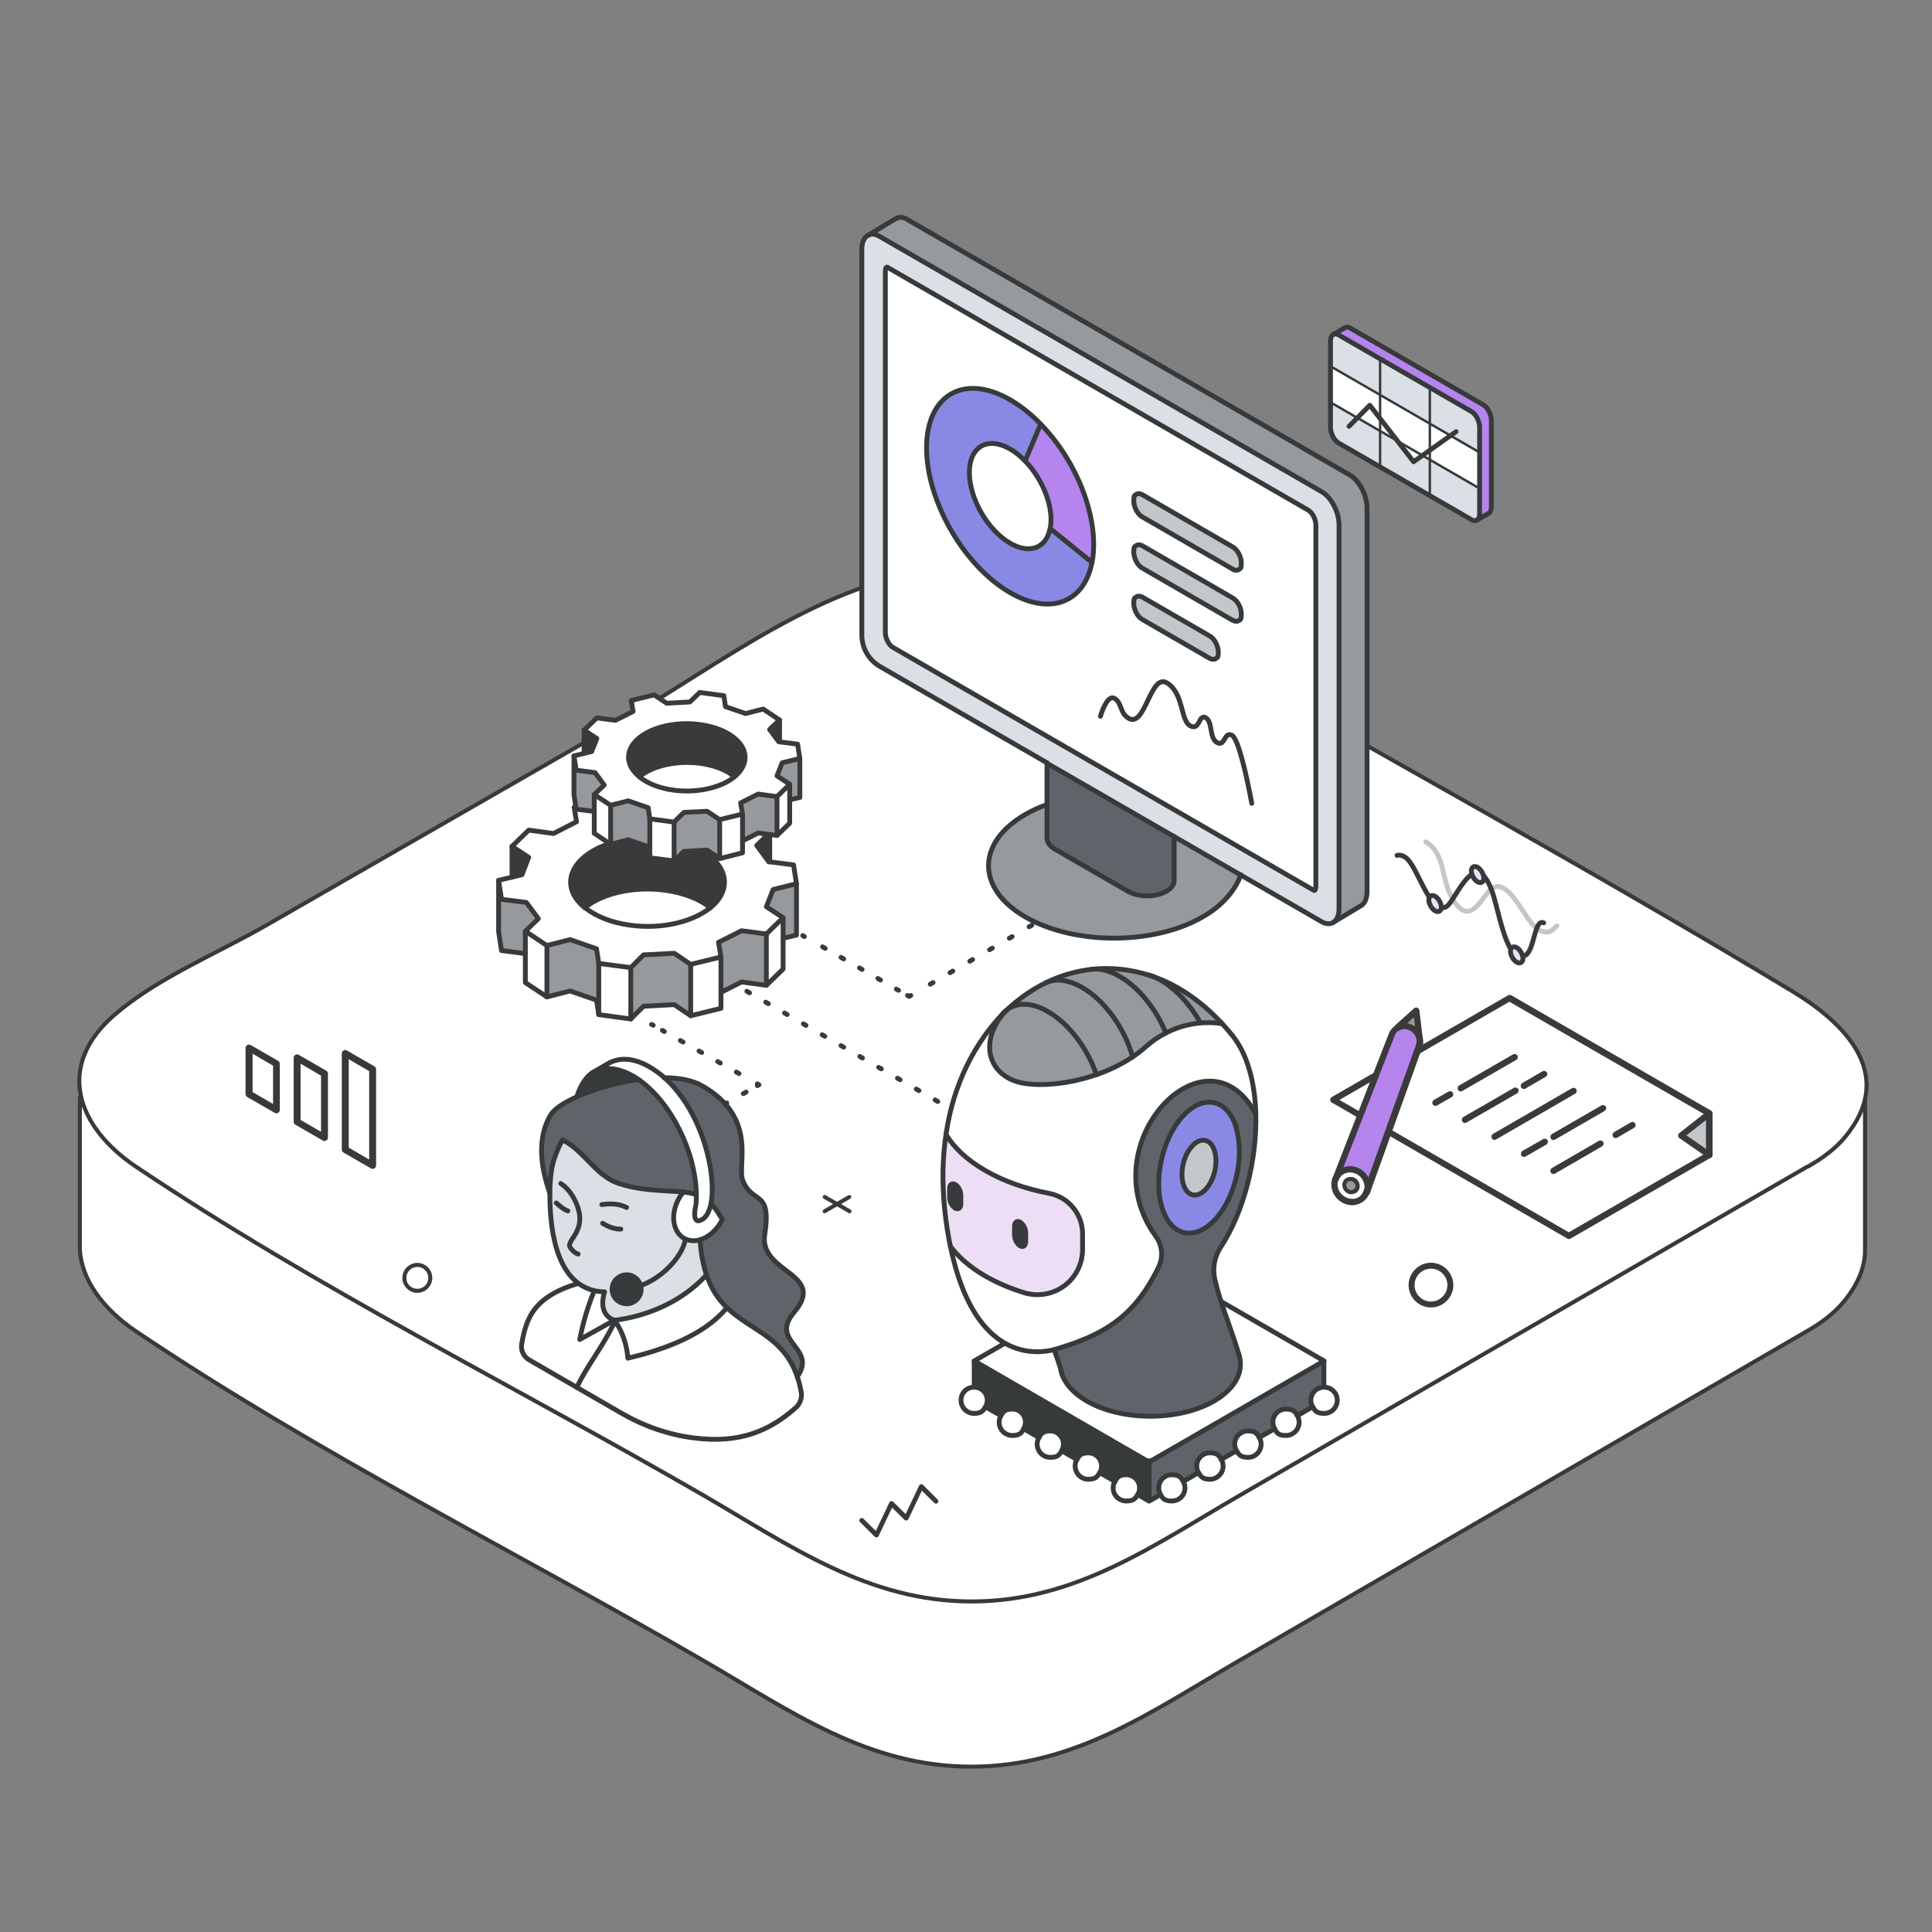 <?xml version="1.0" encoding="UTF-8"?>
<svg id="Layer_1" xmlns="http://www.w3.org/2000/svg" version="1.1" viewBox="0 0 1200 1200">
  <rect x="0" y="0" width="1200" height="1200" fill="#808080" stroke="none"/>
  <!-- Generator: Adobe Illustrator 29.3.1, SVG Export Plug-In . SVG Version: 2.1.0 Build 151)  -->
  <defs>
    <style>
      .st0 {
        fill: #8989e5;
      }

      .st1 {
        stroke-width: 1.5px;
      }

      .st1, .st2, .st3, .st4, .st5, .st6, .st7, .st8, .st9, .st10, .st11, .st12, .st13 {
        stroke-linecap: round;
        stroke-linejoin: round;
      }

      .st1, .st2, .st3, .st4, .st6, .st7, .st8, .st9, .st10, .st11, .st12 {
        fill: none;
      }

      .st1, .st6, .st13 {
        stroke: #373a3a;
      }

      .st2 {
        stroke-dasharray: 2 11.8;
      }

      .st2, .st3, .st4, .st6, .st7, .st8, .st9, .st10, .st11, .st12, .st13 {
        stroke-width: 3px;
      }

      .st2, .st3, .st4, .st7, .st9, .st10, .st11, .st12 {
        stroke: #3a3a3a;
      }

      .st3 {
        stroke-dasharray: 2 12.2;
      }

      .st14 {
        fill: #c2c7cc;
      }

      .st4 {
        stroke-dasharray: 1.9 11.4;
      }

      .st5 {
        stroke: #373a3a;
        stroke-width: 2.5px;
      }

      .st5, .st15 {
        fill: #fff;
      }

      .st16 {
        fill: #969a9e;
      }

      .st17 {
        fill: #eedef5;
      }

      .st18 {
        fill: #3a3a3a;
      }

      .st19 {
        fill: #f6d84c;
      }

      .st7 {
        stroke-dasharray: 1.9 11.6;
      }

      .st8 {
        stroke: #c2c7cc;
      }

      .st20 {
        fill: #5f646b;
      }

      .st21 {
        fill: #dae0e5;
      }

      .st22 {
        fill: #b584ed;
      }

      .st9 {
        stroke-dasharray: 1.9 11.3;
      }

      .st23 {
        fill: #373a3a;
      }

      .st10 {
        stroke-dasharray: 2.2 13;
      }

      .st12 {
        stroke-dasharray: 1.9 11.6;
      }

      .st13 {
        fill: #eedef8;
      }
    </style>
  </defs>
  <g>
    <path class="st5" d="M49.6,681.6v94.6h0c1.1,18.8,14.4,36.9,35,50.8,111.9,75.3,235.9,136.9,352.6,204.6,53.9,31.2,101.6,65.7,166.1,65.7s112.2-34.5,166.1-65.7c117.5-68.2,235.1-136.4,352.6-204.6,8.5-4.8,17-11,23.3-18.6,9.3-11.4,13.2-22.1,13.1-32.2h0v-94.6H49.6Z"/>
    <path class="st5" d="M1122.6,724.6c-117.6,68.1-235.3,136.3-352.9,204.4-53.9,31.2-101.8,65.7-166.2,65.7s-112.3-34.4-166.2-65.7c-116.8-67.6-240.9-129.1-352.9-204.4-36.6-24.6-50.4-62.5-13-94.5,26.6-22.8,63.3-37.8,93.3-55,73.7-42.4,147.4-84.7,221.2-127.1,61-35,126.6-88,199.6-94.2,55.9-4.7,98,14.9,145,42,127.4,73.2,256.8,143.8,382.6,219.8,33.4,20.2,64.8,51.9,33.1,90.4-6.2,7.6-14.8,13.8-23.3,18.6h0Z"/>
  </g>
  <g>
    <line class="st11" x1="344.1" y1="832.1" x2="345.1" y2="831.6"/>
    <line class="st7" x1="356.6" y1="824.9" x2="458" y2="766.1"/>
    <polyline class="st11" points="463.7 762.8 464.7 762.2 463.7 761.7"/>
    <line class="st10" x1="450.7" y1="754.5" x2="396.3" y2="724.6"/>
    <polyline class="st11" points="389.8 721 388.8 720.5 389.8 719.9"/>
    <line class="st2" x1="401.6" y1="713.2" x2="464.5" y2="677.7"/>
    <polyline class="st11" points="470.4 674.3 471.4 673.8 470.4 673.2"/>
    <line class="st4" x1="459" y1="666.8" x2="411.4" y2="640"/>
    <line class="st11" x1="405.7" y1="636.8" x2="404.7" y2="636.3"/>
  </g>
  <g>
    <line class="st11" x1="451.3" y1="608.4" x2="452.3" y2="609"/>
    <line class="st12" x1="463.9" y1="615.7" x2="606.8" y2="698.2"/>
    <polyline class="st11" points="612.6 701.5 613.6 702.1 612.6 702.6"/>
  </g>
  <g>
    <line class="st11" x1="498.6" y1="581.1" x2="499.6" y2="581.7"/>
    <line class="st9" x1="510.9" y1="588.1" x2="558.1" y2="615.1"/>
    <polyline class="st11" points="563.7 618.3 564.7 618.9 565.7 618.3"/>
    <line class="st3" x1="577.8" y1="611.3" x2="698.8" y2="541"/>
    <line class="st11" x1="704.8" y1="537.4" x2="705.8" y2="536.9"/>
  </g>
  <g>
    <g>
      <polygon class="st16" points="494.7 548.9 494.7 580.8 486.4 582.8 486.4 570 476 563.2 480.2 552.5 494.7 548.9"/>
      <path class="st15" d="M441.2,563.8c2.3-1.8,4.2-3.9,5.6-6,.8-1.2,1.5-2.5,2-3.8,5.9-14.8-10.3-29.6-36-33-25.7-3.4-51.3,5.9-57.2,20.8-2.2,5.5-1.3,11.1,2,16,1.4,2.2,3.3,4.2,5.6,6,6.6,5.4,16.4,9.4,28.4,11,19.4,2.5,38.7-2.1,49.5-10.9ZM492.9,537.2l1.8,11.7-14.5,3.5-4.2,10.8,10.4,6.8-10.4,10.1-15.3-2.1-14.4,7.3,1.5,9-18.7,4.6-10.3-6.9-19,1-8,7.8-19.9-2.6-1.3-9.1-16.4-5.7-14.4,3.6-13.4-8.9,8.2-7.8-7.5-10.1-15.4-2-1.8-11.7,14.5-3.5,4.2-10.7-10.4-6.8,10.4-10.1,15.3,2.1,14.4-7.3-1.5-9,18.8-4.6,10.3,6.9,19-1,8-7.8,19.9,2.6,1.3,9.1,16.4,5.7,14.4-3.6,13.4,8.9-8.2,7.8,7.5,10.1h.6c0,0,0,0,0,0l14.8,1.9Z"/>
      <polygon class="st15" points="486.4 582.8 486.4 601.9 476 612 476 580.1 486.4 570 486.4 582.8"/>
      <polygon class="st18" points="478.1 517.3 478.1 535.3 478.1 535.3 477.5 535.3 470 525.1 478.1 517.3"/>
      <polygon class="st16" points="476 595.1 476 612 460.6 609.9 447.8 616.4 447.8 594.4 446.3 585.3 460.6 578.1 476 580.1 476 595.1"/>
      <path class="st18" d="M412.8,521c25.7,3.4,41.8,18.1,36,33-.5,1.3-1.2,2.6-2,3.8-1.4,2.2-3.3,4.2-5.6,6-6.6-5.3-16.4-9.4-28.4-10.9-19.4-2.5-38.7,2.1-49.6,10.9-2.3-1.9-4.2-3.9-5.6-6-3.3-4.9-4.2-10.5-2-16,5.9-14.8,31.4-24.2,57.2-20.8Z"/>
      <polygon class="st15" points="447.8 616.4 447.8 626.3 429 630.9 429 599 447.8 594.4 447.8 616.4"/>
      <polygon class="st16" points="429 599 429 630.9 418.8 624 399.7 625 391.8 632.9 391.8 601 399.7 593.1 418.8 592.1 429 599"/>
      <polygon class="st15" points="391.8 601 391.8 632.9 371.9 630.2 371.9 598.4 391.8 601"/>
      <polygon class="st16" points="371.9 598.4 371.9 630.2 370.5 621.2 354.1 615.5 339.7 619.2 339.7 587.3 354.1 583.6 370.5 589.3 371.9 598.4"/>
      <polygon class="st15" points="339.7 587.3 339.7 619.2 326.3 610.3 326.3 578.4 339.7 587.3"/>
      <polygon class="st16" points="326.9 560.5 334.4 570.6 326.3 578.4 326.3 592.3 311.5 590.4 309.7 578.7 309.7 546.8 311.5 558.6 326.9 560.5"/>
      <polygon class="st18" points="328.4 532.5 324.2 543.3 318 544.8 318 544.8 318 525.7 328.4 532.5"/>
    </g>
    <g>
      <polygon class="st11" points="486.4 570 476 563.2 480.2 552.5 494.7 548.9 492.9 537.2 478.1 535.3 478.1 535.3 477.5 535.3 470 525.1 478.1 517.3 464.7 508.5 450.3 512.1 433.9 506.5 432.5 497.4 412.6 494.8 404.7 502.6 385.6 503.6 375.3 496.8 356.6 501.4 358.1 510.4 343.8 517.7 328.4 515.6 318 525.7 328.4 532.5 324.2 543.3 309.7 546.8 311.5 558.6 326.9 560.5 334.4 570.6 326.3 578.4 339.7 587.3 354.1 583.6 370.5 589.3 371.9 598.4 391.8 601 399.7 593.1 418.8 592.1 429 599 447.8 594.4 446.3 585.3 460.6 578.1 476 580.1 486.4 570"/>
      <path class="st11" d="M363.2,563.8c-2.3-1.9-4.2-3.9-5.6-6-3.3-4.9-4.2-10.5-2-16,5.9-14.8,31.4-24.2,57.2-20.8,25.7,3.4,41.8,18.1,36,33-.5,1.3-1.2,2.6-2,3.8-1.4,2.2-3.3,4.2-5.6,6-10.9,8.8-30.2,13.5-49.5,10.9-12-1.6-21.8-5.6-28.4-11Z"/>
      <path class="st11" d="M363.2,563.8c10.8-8.8,30.2-13.5,49.6-10.9,11.9,1.6,21.8,5.6,28.4,10.9"/>
      <polyline class="st11" points="309.7 546.8 309.7 578.7 311.5 590.4 326.3 592.3"/>
      <line class="st11" x1="318" y1="525.7" x2="318" y2="544.8"/>
      <line class="st11" x1="339.7" y1="587.3" x2="339.7" y2="619.2"/>
      <line class="st11" x1="371.9" y1="598.4" x2="371.9" y2="630.2"/>
      <line class="st11" x1="391.8" y1="601" x2="391.8" y2="632.9"/>
      <line class="st11" x1="429" y1="599" x2="429" y2="630.9"/>
      <polyline class="st11" points="447.8 594.4 447.8 626.3 429 630.9 418.8 624 399.7 625 391.8 632.9 371.9 630.2 370.5 621.2 354.1 615.5 339.7 619.2 326.3 610.3 326.3 578.4"/>
      <polyline class="st11" points="494.7 548.9 494.7 580.8 486.4 582.8"/>
      <line class="st11" x1="476" y1="580.1" x2="476" y2="612"/>
      <polyline class="st11" points="486.4 570 486.4 601.9 476 612 460.6 609.9 447.8 616.4"/>
      <line class="st11" x1="478.1" y1="517.3" x2="478.1" y2="535.3"/>
    </g>
  </g>
  <g>
    <g>
      <polygon class="st16" points="496.8 471.1 496.8 495.3 490.5 496.8 490.5 487.1 482.6 481.9 485.8 473.8 496.8 471.1"/>
      <path class="st15" d="M456.2,482.4c1.7-1.4,3.2-2.9,4.2-4.6.6-.9,1.1-1.9,1.5-2.9,4.4-11.3-7.8-22.5-27.3-25-19.5-2.6-38.9,4.5-43.3,15.7-1.6,4.2-1,8.4,1.5,12.1,1.1,1.6,2.5,3.2,4.3,4.6,5,4.1,12.5,7.1,21.5,8.3,14.7,1.9,29.3-1.6,37.6-8.3ZM495.4,462.2l1.4,8.9-11,2.7-3.2,8.2,7.9,5.2-7.9,7.7-11.6-1.6-10.9,5.5,1.2,6.9-14.2,3.5-7.8-5.2-14.4.8-6,5.9-15.1-2-1-6.9-12.4-4.3-10.9,2.8-10.2-6.7,6.2-5.9-5.7-7.7-11.7-1.5-1.4-8.9,11-2.7,3.2-8.1-7.9-5.2,7.9-7.7,11.6,1.6,10.9-5.5-1.2-6.9,14.2-3.5,7.8,5.2,14.4-.8,6-5.9,15.1,2,1,6.9,12.4,4.3,10.9-2.8,10.2,6.7-6.2,5.9,5.7,7.7h.5c0,0,0,0,0,0l11.2,1.4Z"/>
      <polygon class="st15" points="490.5 496.8 490.5 511.3 482.6 518.9 482.6 494.8 490.5 487.1 490.5 496.8"/>
      <polygon class="st18" points="484.2 447.2 484.2 460.8 484.2 460.8 483.7 460.7 478 453.1 484.2 447.2"/>
      <polygon class="st16" points="482.6 506.1 482.6 518.9 470.9 517.4 461.2 522.3 461.2 505.6 460 498.7 470.9 493.2 482.6 494.8 482.6 506.1"/>
      <path class="st18" d="M434.7,449.9c19.5,2.6,31.7,13.8,27.3,25-.4,1-.9,2-1.5,2.9-1.1,1.7-2.5,3.2-4.2,4.6-5-4.1-12.5-7.1-21.5-8.3-14.7-1.9-29.4,1.6-37.6,8.3-1.7-1.4-3.2-2.9-4.3-4.6-2.5-3.7-3.2-7.9-1.5-12.1,4.4-11.3,23.8-18.3,43.3-15.7Z"/>
      <polygon class="st15" points="461.2 522.3 461.2 529.7 447 533.3 447 509.1 461.2 505.6 461.2 522.3"/>
      <polygon class="st16" points="447 509.1 447 533.3 439.2 528 424.8 528.8 418.7 534.7 418.7 510.6 424.8 504.6 439.2 503.9 447 509.1"/>
      <polygon class="st15" points="418.7 510.6 418.7 534.7 403.6 532.8 403.6 508.6 418.7 510.6"/>
      <polygon class="st16" points="403.6 508.6 403.6 532.8 402.6 525.9 390.2 521.6 379.3 524.4 379.3 500.2 390.2 497.4 402.6 501.7 403.6 508.6"/>
      <polygon class="st15" points="379.3 500.2 379.3 524.4 369.1 517.6 369.1 493.5 379.3 500.2"/>
      <polygon class="st16" points="369.6 479.9 375.3 487.6 369.1 493.5 369.1 504 357.9 502.6 356.5 493.7 356.5 469.5 357.9 478.4 369.6 479.9"/>
      <polygon class="st18" points="370.7 458.7 367.5 466.8 362.8 468 362.8 468 362.8 453.5 370.7 458.7"/>
    </g>
    <g>
      <polygon class="st11" points="490.5 487.1 482.6 481.9 485.8 473.8 496.8 471.1 495.4 462.2 484.2 460.8 484.2 460.8 483.7 460.7 478 453.1 484.2 447.2 474 440.4 463.1 443.2 450.6 438.9 449.6 432.1 434.6 430.1 428.5 436 414.1 436.8 406.3 431.6 392.1 435.1 393.2 441.9 382.3 447.4 370.7 445.9 362.8 453.5 370.7 458.7 367.5 466.8 356.5 469.5 357.9 478.4 369.6 479.9 375.3 487.6 369.1 493.5 379.3 500.2 390.2 497.4 402.6 501.7 403.6 508.6 418.7 510.6 424.8 504.6 439.2 503.9 447 509.1 461.2 505.6 460 498.7 470.9 493.2 482.6 494.8 490.5 487.1"/>
      <path class="st11" d="M397.1,482.4c-1.7-1.4-3.2-2.9-4.3-4.6-2.5-3.7-3.2-7.9-1.5-12.1,4.4-11.3,23.8-18.3,43.3-15.7,19.5,2.6,31.7,13.8,27.3,25-.4,1-.9,2-1.5,2.9-1.1,1.7-2.5,3.2-4.2,4.6-8.2,6.7-22.9,10.2-37.6,8.3-9.1-1.2-16.5-4.2-21.5-8.3Z"/>
      <path class="st11" d="M397.1,482.4c8.2-6.7,22.9-10.2,37.6-8.3,9.1,1.2,16.5,4.2,21.5,8.3"/>
      <polyline class="st11" points="356.5 469.5 356.5 493.7 357.9 502.6 369.1 504"/>
      <line class="st11" x1="362.8" y1="453.5" x2="362.8" y2="468"/>
      <line class="st11" x1="379.3" y1="500.2" x2="379.3" y2="524.4"/>
      <line class="st11" x1="403.6" y1="508.6" x2="403.6" y2="532.8"/>
      <line class="st11" x1="418.7" y1="510.6" x2="418.7" y2="534.7"/>
      <line class="st11" x1="447" y1="509.1" x2="447" y2="533.3"/>
      <polyline class="st11" points="461.2 505.6 461.2 529.7 447 533.3 439.2 528 424.8 528.8 418.7 534.7 403.6 532.8 402.6 525.9 390.2 521.6 379.3 524.4 369.1 517.6 369.1 493.5"/>
      <polyline class="st11" points="496.8 471.1 496.8 495.3 490.5 496.8"/>
      <line class="st11" x1="482.6" y1="494.8" x2="482.6" y2="518.9"/>
      <polyline class="st11" points="490.5 487.1 490.5 511.3 482.6 518.9 470.9 517.4 461.2 522.3"/>
      <line class="st11" x1="484.2" y1="447.2" x2="484.2" y2="460.8"/>
    </g>
  </g>
  <g>
    <g>
      <path class="st15" d="M822.3,861.5c4.5,0,8.2,3.6,8.2,8.1s-3.6,8.2-8.2,8.2-5.7-1.6-7.1-4.1c-.7-1.2-1.1-2.6-1.1-4.1,0-4.5,3.7-8.1,8.2-8.1Z"/>
      <path class="st15" d="M822.3,845.4l-108.6,62.7-108.6-62.7,108.6-62.7,108.6,62.7h0ZM761.6,839.4c1-2.6.8-4.4-3.1-7.7-1-1.7-3.4-3-6.3-3.6-1.7-3.7-8.1-6.1-14.7-5.3-1.8-2.4-6.4-3.6-10.7-2.8-1.5-2-5-3-8.5-2.8-2.6-2.4-8.1-2.8-11.6-.9-3.6-2.7-10.8-2.3-13.6.7-3.1-.2-6,.4-8.1,1.5-2.5,1.3-2.6,3.5-.2,4.8l62.9,36.3c9.4,5.4,14.2-2.1,13.3-3.7,10.9-9.3.8-16.6.8-16.6ZM733.5,871.7c2.7.6,15.7-2.2,6.3-7.7l-62.9-36.3c-2.3-1.3-6.2-1.3-8.4.1-1.9,1.2-2.9,2.9-2.6,4.7-5.1,1.6-5.8,5.8-1.2,7.9-3.2,2-2.5,5.3,1.6,6.7-.4,2,1.4,4,4.8,4.9-1.4,2.5.8,5.1,4.8,6.2-1.3,3.8,2.8,7.5,9.2,8.5,1,1.7,3.4,3,6.3,3.6,5.8,2.3,8.9,2.4,13.3,1.8,0,0,12.6,5.8,28.7-.5Z"/>
      <path class="st20" d="M822.3,845.4v16.2c-4.5,0-8.2,3.6-8.2,8.1s.4,2.9,1.1,4.1l-9.5,5.5c-1.4-2.4-4-4.1-7.1-4.1-4.5,0-8.1,3.6-8.1,8.1s.4,2.9,1.1,4.1l-9.5,5.5c-1.4-2.4-4-4.1-7.1-4.1-4.5,0-8.2,3.7-8.2,8.2s.4,2.9,1.1,4.1l-9.5,5.5c-1.4-2.4-4-4.1-7.1-4.1-4.5,0-8.2,3.6-8.2,8.2s.4,2.9,1.1,4.1l-9.5,5.5c-1.4-2.4-4-4.1-7.1-4.1-4.5,0-8.1,3.6-8.1,8.2s.4,2.9,1.1,4.1l-6.7,3.9-.4-.6v-23.5l108.6-62.7Z"/>
      <path class="st15" d="M805.8,879.3c.7,1.2,1.1,2.6,1.1,4.1,0,4.5-3.6,8.2-8.2,8.2s-5.6-1.6-7.1-4.1c-.7-1.2-1.1-2.6-1.1-4.1,0-4.5,3.6-8.1,8.1-8.1s5.7,1.6,7.1,4.1Z"/>
      <path class="st15" d="M782.1,892.9c.7,1.2,1.1,2.6,1.1,4.1,0,4.5-3.6,8.2-8.1,8.2s-5.7-1.6-7.1-4.1c-.7-1.2-1.1-2.6-1.1-4.1,0-4.5,3.6-8.2,8.2-8.2s5.7,1.6,7.1,4.1Z"/>
      <path class="st19" d="M758.5,831.7c3.9,3.3,4.1,5.1,3.1,7.7,0,0,10,7.3-.8,16.6,1,1.6-3.9,9.1-13.3,3.7l-62.9-36.3c-2.3-1.3-2.3-3.6.2-4.8,2.2-1.1,5.1-1.7,8.1-1.5,2.8-3,10-3.4,13.6-.7,3.5-1.8,9.1-1.5,11.6.9,3.5-.2,7,.8,8.5,2.8,4.3-.8,8.9.4,10.7,2.8,6.6-.7,13,1.6,14.7,5.3,2.9.6,5.3,1.9,6.3,3.6Z"/>
      <path class="st15" d="M758.5,906.5c.7,1.2,1.1,2.6,1.1,4.1,0,4.5-3.7,8.2-8.2,8.2s-5.7-1.6-7.1-4.1c-.7-1.2-1.1-2.6-1.1-4.1,0-4.5,3.6-8.2,8.2-8.2s5.7,1.6,7.1,4.1Z"/>
      <path class="st19" d="M739.8,864c9.4,5.4-3.6,8.2-6.3,7.7-16.1,6.3-28.7.5-28.7.5-4.4.6-7.5.5-13.3-1.8-2.9-.6-5.3-1.9-6.3-3.6-6.4-1-10.5-4.7-9.2-8.5-4.1-1-6.2-3.7-4.8-6.2-3.4-.9-5.2-2.9-4.8-4.9-4.1-1.5-4.8-4.7-1.6-6.7-4.6-2.1-4-6.2,1.2-7.9-.3-1.8.7-3.4,2.6-4.7,2.2-1.4,6.1-1.5,8.4-.1l62.9,36.3Z"/>
      <path class="st15" d="M734.9,920.2c.7,1.2,1.1,2.6,1.1,4.1,0,4.5-3.6,8.1-8.2,8.1s-5.6-1.6-7.1-4.1c-.7-1.2-1.1-2.6-1.1-4.1,0-4.5,3.6-8.2,8.1-8.2s5.7,1.6,7.1,4.1Z"/>
      <path class="st23" d="M713.7,931.6l.4.6-.4.2-7-4.1c.7-1.2,1.1-2.6,1.1-4.1,0-4.5-3.6-8.2-8.2-8.2s-5.7,1.6-7.1,4.1l-9.5-5.5c.7-1.2,1.1-2.6,1.1-4.1,0-4.5-3.6-8.2-8.2-8.2s-5.7,1.6-7.1,4.1l-9.5-5.5c.7-1.2,1.1-2.6,1.1-4.1,0-4.5-3.6-8.2-8.1-8.2s-5.7,1.6-7.1,4.1l-9.5-5.5c.7-1.2,1.1-2.6,1.1-4.1,0-4.5-3.6-8.1-8.1-8.1s-5.7,1.6-7.1,4.1l-9.5-5.5c.7-1.2,1.1-2.6,1.1-4.1,0-4.5-3.6-8.1-8.2-8.1v-16.2l108.6,62.7v23.5Z"/>
      <path class="st15" d="M707.8,924.3c0,1.5-.4,2.9-1.1,4.1-1.4,2.4-4,4.1-7.1,4.1-4.5,0-8.2-3.6-8.2-8.1s.4-2.9,1.1-4.1c1.4-2.4,4-4.1,7.1-4.1,4.5,0,8.2,3.6,8.2,8.2Z"/>
      <path class="st15" d="M684.1,910.6c0,1.5-.4,2.9-1.1,4.1-1.4,2.4-4,4.1-7.1,4.1-4.5,0-8.1-3.7-8.1-8.2s.4-2.9,1.1-4.1c1.4-2.4,4-4.1,7.1-4.1,4.5,0,8.2,3.6,8.2,8.2Z"/>
      <path class="st15" d="M660.5,897c0,1.5-.4,2.9-1.1,4.1-1.4,2.4-4,4.1-7.1,4.1-4.5,0-8.2-3.6-8.2-8.2s.4-2.9,1.1-4.1c1.4-2.4,4-4.1,7.1-4.1,4.5,0,8.1,3.7,8.1,8.2Z"/>
      <path class="st15" d="M636.9,883.3c0,1.5-.4,2.9-1.1,4.1-1.4,2.4-4,4.1-7.1,4.1-4.5,0-8.2-3.6-8.2-8.2s.4-2.9,1.1-4.1c1.4-2.4,4-4.1,7.1-4.1,4.5,0,8.1,3.6,8.1,8.1Z"/>
      <path class="st15" d="M613.2,869.7c0,1.5-.4,2.9-1.1,4.1-1.4,2.4-4,4.1-7.1,4.1-4.5,0-8.1-3.6-8.1-8.2s3.6-8.1,8.1-8.1,8.2,3.6,8.2,8.1Z"/>
    </g>
    <g>
      <path class="st6" d="M668.5,827.9c-1.9,1.2-2.9,2.9-2.6,4.7-5.1,1.6-5.8,5.8-1.2,7.9-3.2,2-2.5,5.3,1.6,6.7-.4,2,1.4,4,4.8,4.9-1.4,2.5.8,5.1,4.8,6.2-1.3,3.8,2.8,7.5,9.2,8.5,1,1.7,3.4,3,6.3,3.6,5.8,2.3,8.9,2.4,13.3,1.8,0,0,12.6,5.8,28.7-.5,2.7.6,15.7-2.2,6.3-7.7l-62.9-36.3c-2.3-1.3-6.2-1.3-8.4.1Z"/>
      <path class="st6" d="M684.9,818.4c2.2-1.1,5.1-1.7,8.1-1.5,2.8-3,10-3.4,13.6-.7,3.5-1.8,9.1-1.5,11.6.9,3.5-.2,7,.8,8.5,2.8,4.3-.8,8.9.4,10.7,2.8,6.6-.7,13,1.6,14.7,5.3,2.9.6,5.3,1.9,6.3,3.6,3.9,3.3,4.1,5.1,3.1,7.7,0,0,10,7.3-.8,16.6,1,1.6-3.9,9.1-13.3,3.7l-62.9-36.3c-2.3-1.3-2.3-3.6.2-4.8Z"/>
      <polygon class="st6" points="605.1 845.3 713.7 782.6 822.4 845.3 713.7 908.1 605.1 845.3"/>
      <line class="st6" x1="713.7" y1="907.3" x2="713.7" y2="931.6"/>
      <line class="st6" x1="605.1" y1="845.3" x2="605.1" y2="861.5"/>
      <line class="st6" x1="822.3" y1="845.3" x2="822.3" y2="861.5"/>
      <line class="st6" x1="612.1" y1="873.8" x2="621.7" y2="879.3"/>
      <line class="st6" x1="815.3" y1="873.8" x2="805.8" y2="879.3"/>
      <line class="st6" x1="635.8" y1="887.4" x2="645.3" y2="892.9"/>
      <line class="st6" x1="791.7" y1="887.4" x2="782.1" y2="892.9"/>
      <line class="st6" x1="659.4" y1="901.1" x2="668.9" y2="906.5"/>
      <line class="st6" x1="768" y1="901.1" x2="758.5" y2="906.5"/>
      <line class="st6" x1="683.1" y1="914.7" x2="692.6" y2="920.2"/>
      <line class="st6" x1="744.4" y1="914.7" x2="734.9" y2="920.2"/>
      <polyline class="st6" points="706.7 928.3 713.7 932.4 720.8 928.3"/>
      <path class="st6" d="M612.1,873.8c.7-1.2,1.1-2.6,1.1-4.1,0-4.5-3.6-8.1-8.2-8.1s-8.1,3.6-8.1,8.1,3.6,8.2,8.1,8.2,5.6-1.6,7.1-4.1Z"/>
      <path class="st6" d="M635.8,887.4c.7-1.2,1.1-2.6,1.1-4.1,0-4.5-3.6-8.1-8.1-8.1s-5.7,1.6-7.1,4.1c-.7,1.2-1.1,2.6-1.1,4.1,0,4.5,3.6,8.2,8.2,8.2s5.6-1.6,7.1-4.1Z"/>
      <path class="st6" d="M659.4,901.1c.7-1.2,1.1-2.6,1.1-4.1,0-4.5-3.6-8.2-8.1-8.2s-5.7,1.6-7.1,4.1c-.7,1.2-1.1,2.6-1.1,4.1,0,4.5,3.6,8.2,8.2,8.2s5.6-1.6,7.1-4.1Z"/>
      <path class="st6" d="M683.1,914.7c.7-1.2,1.1-2.6,1.1-4.1,0-4.5-3.6-8.2-8.2-8.2s-5.6,1.6-7.1,4.1c-.7,1.2-1.1,2.6-1.1,4.1,0,4.5,3.6,8.2,8.1,8.2s5.7-1.6,7.1-4.1Z"/>
      <path class="st6" d="M706.7,928.3c.7-1.2,1.1-2.6,1.1-4.1,0-4.5-3.6-8.2-8.2-8.2s-5.6,1.6-7.1,4.1c-.7,1.2-1.1,2.6-1.1,4.1,0,4.5,3.6,8.1,8.2,8.1s5.6-1.6,7.1-4.1Z"/>
      <path class="st6" d="M815.3,873.8c-.7-1.2-1.1-2.6-1.1-4.1,0-4.5,3.7-8.1,8.2-8.1s8.2,3.6,8.2,8.1-3.6,8.2-8.2,8.2-5.6-1.6-7.1-4.1Z"/>
      <path class="st6" d="M791.7,887.4c-.7-1.2-1.1-2.6-1.1-4.1,0-4.5,3.6-8.1,8.1-8.1s5.7,1.6,7.1,4.1c.7,1.2,1.1,2.6,1.1,4.1,0,4.5-3.6,8.2-8.2,8.2s-5.6-1.6-7.1-4.1Z"/>
      <path class="st6" d="M768,901.1c-.7-1.2-1.1-2.6-1.1-4.1,0-4.5,3.6-8.2,8.2-8.2s5.7,1.6,7.1,4.1c.7,1.2,1.1,2.6,1.1,4.1,0,4.5-3.6,8.2-8.1,8.2s-5.7-1.6-7.1-4.1Z"/>
      <path class="st6" d="M744.4,914.7c-.7-1.2-1.1-2.6-1.1-4.1,0-4.5,3.6-8.2,8.2-8.2s5.6,1.6,7.1,4.1c.7,1.2,1.1,2.6,1.1,4.1,0,4.5-3.7,8.2-8.2,8.2s-5.6-1.6-7.1-4.1Z"/>
      <path class="st6" d="M720.8,928.3c-.7-1.2-1.1-2.6-1.1-4.1,0-4.5,3.6-8.2,8.1-8.2s5.7,1.6,7.1,4.1c.7,1.2,1.1,2.6,1.1,4.1,0,4.5-3.6,8.1-8.2,8.1s-5.6-1.6-7.1-4.1Z"/>
    </g>
  </g>
  <g>
    <g>
      <path class="st20" d="M769.3,840.8c3.7,10.3-1.4,21.4-15.2,29.4-21.8,12.6-57.3,12.6-79.1,0-7.8-4.5-12.8-10-15.1-15.8-.3-1.1-.6-2.1-.9-3.2h0c-1.3-4.4-2.8-8.7-4.4-12.9,29.3-8.7,49.4-19,65-51.5,3-6.2,2.2-13.4-1.8-18.9-41.5-56.9,31.3-133.6,62.1-75.9.8,28.7-7.5,61-21.9,83-3.9,5.9-5.1,13.2-3.5,20.1,3.8,16.2,9.7,28.5,14.7,45.8ZM754.5,757.6c12.7-13.6,18.7-39.2,13.2-57-5.4-17.9-20.2-21.3-32.9-7.6-12.8,13.6-18.7,39.2-13.3,57,5.4,17.9,20.2,21.3,32.9,7.7Z"/>
      <path class="st0" d="M767.8,700.6c5.4,17.9-.5,43.4-13.2,57-12.8,13.6-27.5,10.2-32.9-7.7-5.4-17.9.5-43.4,13.3-57,12.8-13.6,27.5-10.2,32.9,7.6ZM748.8,738.9c5.3-5.7,7.8-16.4,5.6-23.9-2.3-7.5-8.5-8.9-13.8-3.2-5.4,5.7-7.8,16.4-5.6,23.9,2.3,7.5,8.5,8.9,13.8,3.2Z"/>
      <path class="st15" d="M703.4,656.6c2.9-1.9,5.6-4,8.2-6.3,3.9-3.5,8.1-6.4,12.5-8.6,6.9-3.5,14.2-5.6,21.3-6.3,4.7-.4,9.2-.3,13.5.4,2.2,2.4,4.4,4.9,6.5,7.5,9.5,11.8,14,29.4,14.5,48.6-30.8-57.7-103.6,19-62.1,75.9,4,5.5,4.7,12.8,1.8,18.9-15.7,32.6-35.8,42.8-65,51.5-9.6,2.4-49.3,8.9-64.4-64.2,5,6.7,12.2,13,21.7,18.5,7.3,4.2,15.4,7.6,24,10.3,8.5,2.6,17.8,1.1,25-4.2,7.2-5.3,11.4-13.7,11.4-22.7v-9.6c0-12.3-8.7-22.9-20.9-25.2-14.5-2.8-28.1-7.5-39.6-14.2-11.4-6.6-19.5-14.3-24.4-22.5,4.7-31.9,17.9-57.6,35.8-75.3,0,0,0,0-.1.1-.6.7-1.2,1.5-1.8,2.4-12.5,17.5-6.7,34,8.5,39.7,10.3,3.9,31,3.1,51-3.8,7.8-2.7,15.4-6.3,22.3-10.9Z"/>
      <path class="st14" d="M754.4,714.9c2.3,7.5-.2,18.2-5.6,23.9-5.4,5.7-11.5,4.3-13.8-3.2-2.3-7.5.2-18.2,5.6-23.9,5.3-5.7,11.5-4.3,13.8,3.2Z"/>
      <path class="st16" d="M759,635.7c-4.3-.7-8.9-.8-13.5-.4-6.1-11-14.8-20.7-24.4-26.3-2.4-1.4-4.7-2.4-7-3.2,15.7,5.1,31,14.9,44.9,29.9Z"/>
      <path class="st16" d="M713.9,605.8s.1,0,.2,0c2.2.7,4.6,1.8,7,3.2,9.6,5.6,18.3,15.3,24.4,26.3-7.1.7-14.4,2.7-21.3,6.3-5.9-14.5-16.5-28.1-28.6-35.1-6.2-3.6-12-5-17-4.5,11.6-1.2,23.6,0,35.4,3.8Z"/>
      <path class="st16" d="M695.5,606.5c12.1,7,22.8,20.6,28.6,35.1-4.4,2.3-8.6,5.1-12.5,8.6-2.6,2.3-5.3,4.4-8.2,6.3-4.7-17.4-17-34.9-31.4-43.2-8.8-5.1-16.7-5.8-22.7-2.8,9.3-4.5,19.1-7.4,29.1-8.5,0,0,0,0,0,0,5-.5,10.8.9,17,4.5Z"/>
      <path class="st16" d="M672.1,613.4c14.4,8.3,26.6,25.8,31.4,43.2-6.9,4.6-14.5,8.3-22.3,10.9-5.4-16-16.9-31.5-30.1-39.2-10.8-6.2-20.4-5.9-26.5-.2,7.6-7.3,16-13.3,24.9-17.6,6-2.9,13.9-2.2,22.7,2.8Z"/>
      <path class="st17" d="M672.5,766.4v9.6c0,8.9-4.2,17.4-11.4,22.7-7.2,5.3-16.5,6.9-25,4.2-8.6-2.7-16.7-6.1-24-10.3-9.5-5.5-16.8-11.8-21.7-18.5-.5-2.3-.9-4.8-1.4-7.3-3.9-22.7-4-43.6-1.3-62.4,4.9,8.2,13,16,24.4,22.5,11.5,6.7,25.1,11.4,39.6,14.2,12.1,2.3,20.9,12.9,20.9,25.2ZM637,771.2v-5.4c0-1.3-.4-2.7-1-3.9-.6-1.2-1.5-2.2-2.5-2.8-1.9-1.1-3.5,0-3.5,2.6v5.4c0,2.6,1.6,5.6,3.5,6.7,1.9,1.1,3.5,0,3.5-2.6ZM596.8,747.8v-5.4c0-1.3-.4-2.7-1-3.9-.6-1.2-1.5-2.2-2.5-2.8-1.9-1.1-3.5,0-3.5,2.6v5.4c0,2.6,1.6,5.6,3.5,6.7,1.9,1.1,3.5,0,3.5-2.6Z"/>
      <path class="st16" d="M651,628.4c13.2,7.6,24.7,23.1,30.1,39.2-20,6.9-40.7,7.7-51,3.8-15.2-5.7-21.1-22.2-8.5-39.7.6-.8,1.2-1.6,1.8-2.4.1-.1.3-.3.4-.4.1-.1.3-.3.4-.4.1-.1.2-.2.3-.3,6.1-5.6,15.7-6,26.5.2Z"/>
      <path class="st15" d="M659,851.1c.3,1.1.6,2.1.9,3.2-.4-1.1-.7-2.1-.9-3.2Z"/>
      <path class="st23" d="M637,765.8v5.4c0,2.6-1.6,3.7-3.5,2.6-1.9-1.1-3.5-4.1-3.5-6.7v-5.4c0-2.6,1.6-3.7,3.5-2.6,1,.6,1.8,1.6,2.5,2.8.6,1.2,1,2.6,1,3.9Z"/>
      <path class="st15" d="M624.1,628.4c-.1.1-.3.3-.4.4.1-.1.3-.3.4-.4Z"/>
      <path class="st15" d="M623.4,629.1c0-.1.2-.2.3-.3-.1.1-.3.3-.4.4,0,0,0,0,.1-.1Z"/>
      <path class="st15" d="M621.5,631.6c.5-.9,1.2-1.6,1.8-2.4-.6.8-1.2,1.6-1.8,2.4Z"/>
      <path class="st23" d="M596.8,742.3v5.4c0,2.6-1.6,3.7-3.5,2.6-1.9-1.1-3.5-4.1-3.5-6.7v-5.4c0-2.6,1.6-3.7,3.5-2.6,1,.5,1.8,1.6,2.5,2.8.6,1.2,1,2.6,1,3.9Z"/>
    </g>
    <g>
      <path class="st6" d="M659,851.1c.3,1.1.6,2.1.9,3.2"/>
      <path class="st6" d="M624.1,628.4c-.1.1-.3.3-.4.4,0,0-.2.2-.3.3-17.5,18.1-31.1,43.4-35.8,75.3-2.8,18.7-2.6,39.6,1.3,62.4.4,2.5.9,4.9,1.4,7.3,15.1,73.1,54.8,66.6,64.4,64.2,1.6,4.2,3,8.5,4.4,12.9"/>
      <path class="st6" d="M678.5,602c-10,1.1-19.9,3.9-29.1,8.5-8.9,4.4-17.3,10.3-24.9,17.6"/>
      <path class="st6" d="M713.9,605.8c-11.8-3.8-23.8-5-35.4-3.8"/>
      <path class="st6" d="M759,635.7c-13.9-15-29.2-24.8-44.9-29.9"/>
      <path class="st6" d="M770,843.2c-.2-.8-.5-1.7-.7-2.5-5.1-17.2-10.9-29.6-14.7-45.8-1.6-6.9-.4-14.2,3.5-20.1,14.5-22,22.7-54.4,21.9-83-.5-19.2-5.1-36.8-14.5-48.6-2.1-2.6-4.3-5.1-6.5-7.5"/>
      <path class="st6" d="M769.3,840.8c3.7,10.3-1.4,21.4-15.2,29.4-21.8,12.6-57.3,12.6-79.1,0-7.8-4.5-12.8-10-15.1-15.8-.4-1.1-.7-2.1-.9-3.2h0"/>
      <path class="st6" d="M654.7,838.3c29.3-8.7,49.4-19,65-51.5,3-6.2,2.2-13.4-1.8-18.9-41.5-56.9,31.3-133.6,62.1-75.9"/>
      <path class="st6" d="M590.3,774.1c5,6.7,12.2,13,21.7,18.5,7.3,4.2,15.4,7.6,24,10.3,8.5,2.6,17.8,1.1,25-4.2,7.2-5.3,11.4-13.7,11.4-22.7v-9.6c0-12.3-8.7-22.9-20.9-25.2-14.5-2.8-28.1-7.5-39.6-14.2-11.4-6.6-19.5-14.3-24.4-22.5"/>
      <path class="st6" d="M623.4,629.1s0,0-.1.1c-.6.8-1.2,1.6-1.8,2.4-12.5,17.5-6.7,34,8.5,39.7,10.3,3.9,31,3.1,51-3.8,7.8-2.7,15.4-6.3,22.3-10.9,2.9-1.9,5.6-4,8.2-6.3,3.9-3.5,8.1-6.4,12.5-8.6,6.9-3.6,14.2-5.6,21.3-6.3,4.7-.4,9.2-.3,13.5.4"/>
      <path class="st6" d="M621.5,631.6c.5-.9,1.1-1.7,1.8-2.4.1-.1.3-.3.4-.4.1-.1.3-.3.4-.4.1-.1.2-.2.3-.3,6.1-5.6,15.7-6,26.5.2,13.2,7.6,24.7,23.1,30.1,39.2"/>
      <path class="st6" d="M649.4,610.5c6-2.9,13.9-2.2,22.7,2.8,14.4,8.3,26.6,25.8,31.4,43.2h0"/>
      <path class="st6" d="M678.5,602s0,0,0,0c5-.5,10.8.9,17,4.5,12.1,7,22.8,20.6,28.6,35.1"/>
      <path class="st6" d="M713,605.5c.3,0,.7.2,1,.3,0,0,.1,0,.2,0,2.2.7,4.6,1.8,7,3.2,9.6,5.6,18.3,15.3,24.4,26.3"/>
      <path class="st6" d="M593.3,750.4c-1.9-1.1-3.5-4.1-3.5-6.7v-5.4c0-2.6,1.6-3.7,3.5-2.6,1,.5,1.8,1.6,2.5,2.8.6,1.2,1,2.6,1,3.9v5.4c0,2.6-1.6,3.7-3.5,2.6Z"/>
      <path class="st6" d="M633.6,773.8c-1.9-1.1-3.5-4.1-3.5-6.7v-5.4c0-2.6,1.6-3.7,3.5-2.6,1,.6,1.8,1.6,2.5,2.8.6,1.2,1,2.6,1,3.9v5.4c0,2.6-1.6,3.7-3.5,2.6Z"/>
      <path class="st6" d="M767.8,700.6c5.4,17.9-.5,43.4-13.2,57-12.8,13.6-27.5,10.2-32.9-7.7-5.4-17.9.5-43.4,13.3-57,12.8-13.6,27.5-10.2,32.9,7.6Z"/>
      <path class="st6" d="M754.4,714.9c2.3,7.5-.2,18.2-5.6,23.9-5.4,5.7-11.5,4.3-13.8-3.2-2.3-7.5.2-18.2,5.6-23.9,5.3-5.7,11.5-4.3,13.8,3.2Z"/>
    </g>
  </g>
  <g>
    <g>
      <path class="st22" d="M926.2,261.2v53.7c0,2-.7,3.5-1.8,4.1l-7.2,4.2c1.1-.6,1.7-2.1,1.7-4.1v-53.7c0-3.7-2.3-8.1-5.1-9.7l-82.5-47.6c-1.2-.7-2.4-.8-3.2-.3l7.2-4.1c.9-.5,2.1-.5,3.3.3l82.5,47.6c2.8,1.6,5.1,5.9,5.1,9.7Z"/>
      <path class="st21" d="M919,303.4v15.6c0,2-.7,3.5-1.7,4.1-.9.5-2.1.5-3.3-.3l-25.8-14.9v-22.4l30.9,17.8Z"/>
      <polygon class="st15" points="919 281 919 303.4 888.1 285.6 888.1 279.6 900.9 270.5 919 281"/>
      <path class="st21" d="M900.9,270.5l-12.8-7.4v-22.4l25.8,14.9c2.8,1.6,5.1,5.9,5.1,9.7v15.6l-18.1-10.5Z"/>
      <polygon class="st15" points="900.9 270.5 888.1 279.6 888.1 263.2 900.9 270.5"/>
      <polygon class="st21" points="888.1 285.6 888.1 307.9 857.2 290.1 857.2 267.7 868 273.9 878 286.8 883.5 282.9 888.1 285.6"/>
      <polygon class="st15" points="888.1 279.6 888.1 285.6 883.5 282.9 888.1 279.6"/>
      <polygon class="st15" points="888.1 274.3 888.1 279.6 883.5 282.9 868 273.9 857.2 260 857.2 245.3 888.1 263.2 888.1 274.3"/>
      <polygon class="st21" points="888.1 240.8 888.1 263.2 857.2 245.3 857.2 222.9 888.1 240.8"/>
      <polygon class="st15" points="872.4 276.5 883.5 282.9 878 286.8 868 273.9 872.4 276.5"/>
      <polygon class="st15" points="868 273.9 857.2 267.7 857.2 260 868 273.9"/>
      <path class="st21" d="M843.1,259.6l14.1,8.2v22.4l-25.8-14.9c-2.8-1.6-5.1-5.9-5.1-9.7v-15.6l16.8,9.7Z"/>
      <polygon class="st15" points="857.2 261.5 857.2 267.7 843.1 259.6 850.8 251.7 857.2 260 857.2 261.5"/>
      <polygon class="st15" points="857.2 245.3 857.2 260 850.8 251.7 843.1 259.6 826.4 249.9 826.4 227.5 857.2 245.3"/>
      <path class="st21" d="M857.2,222.9v22.4l-30.9-17.8v-15.6c0-2,.7-3.5,1.7-4.1h0c.9-.5,2-.4,3.2.3l25.8,14.9Z"/>
    </g>
    <g>
      <path class="st6" d="M828.1,207.8c-1.1.6-1.7,2.1-1.7,4.1v53.6c0,3.7,2.3,8.1,5.1,9.7l82.5,47.6c1.3.7,2.4.8,3.3.3,1.1-.6,1.7-2.1,1.7-4.1v-53.7c0-3.7-2.3-8.1-5.1-9.7l-82.5-47.6c-1.2-.7-2.4-.8-3.2-.3"/>
      <line class="st1" x1="888.1" y1="240.8" x2="888.1" y2="307.9"/>
      <line class="st1" x1="857.2" y1="222.9" x2="857.2" y2="290.1"/>
      <line class="st1" x1="919" y1="281" x2="826.4" y2="227.5"/>
      <line class="st1" x1="919" y1="303.4" x2="826.4" y2="249.9"/>
      <polyline class="st6" points="837.9 264.8 850.8 251.7 878 286.8 904.4 268.1"/>
      <path class="st6" d="M917.3,323.1l7.2-4.2c1.1-.6,1.8-2.1,1.8-4.1v-53.7c0-3.7-2.3-8.1-5.1-9.7l-82.5-47.6c-1.3-.7-2.4-.8-3.3-.3l-7.2,4.2"/>
    </g>
  </g>
  <g id="monitor_screen_computer">
    <g>
      <path class="st16" d="M849.2,315.6v238.2c0,4.3-1.4,7.4-3.7,8.7l-17.3,10.4h0c2.3-1.3,3.7-4.4,3.7-8.7v-238.2c0-8-4.8-17.2-10.8-20.7l-274.8-158.7c-2.6-1.5-5-1.7-6.9-.6l17.1-10.3c1.9-1.1,4.4-1,7.1.5l274.8,158.7c6,3.4,10.8,12.7,10.8,20.6Z"/>
      <path class="st21" d="M831.8,535.4v28.8c0,4.3-1.4,7.4-3.7,8.7-1.9,1.1-4.4,1-7.1-.5l-274.3-158.4c-7-4-11.3-11.5-11.3-19.6v-239.5c0-4.5,1.5-7.5,3.9-8.8,1.9-1,4.3-.9,6.9.6l274.8,158.7c6,3.4,10.8,12.7,10.8,20.7v209.4ZM817.3,550.6v-224.5c0-3.5-2.2-7.8-4.7-9.2l-260.9-150.6c-.5-.3-.9-.4-1-.4-.3,0-.8.9-.8,2.5v224.5c0,3.5,2.2,7.8,4.7,9.2l260.9,150.6c.5.3.9.4,1,.4.3,0,.8-.9.8-2.5Z"/>
      <path class="st15" d="M817.3,326.1v224.5c0,1.6-.5,2.5-.8,2.5s-.4,0-1-.4l-260.9-150.6c-2.5-1.4-4.7-5.7-4.7-9.2v-224.5c0-1.6.5-2.5.8-2.5s.4,0,1,.4l260.9,150.6c2.5,1.4,4.7,5.7,4.7,9.2Z"/>
      <path class="st16" d="M759.4,536.8l11.3,6.5c-2.8,8.2-10.1,18.5-23.7,26.2-15.2,8.8-35.2,13.2-55.1,13.2s-39.9-4.4-55.1-13.2c-30.4-17.6-30.4-46,0-63.6,4.2-2.4,8.7-4.5,13.5-6.2v20.8c0,2.5,1.6,5,4.9,6.9l45.4,26.2c6.6,3.8,17.2,3.8,23.8,0,3.3-1.9,5-4.4,4.9-6.9v-27.2l29.9,17.3Z"/>
      <path class="st20" d="M729.5,546.7c0,2.5-1.6,5-4.9,6.9-6.6,3.8-17.2,3.8-23.8,0l-45.4-26.2c-3.3-1.9-4.9-4.4-4.9-6.9v-46.7l79.1,45.7v27.2Z"/>
    </g>
    <g>
      <path class="st6" d="M650.3,473.8l-103.7-59.8c-7-4-11.3-11.5-11.3-19.6v-239.5c0-4.5,1.5-7.5,3.9-8.8,1.9-1,4.3-.9,6.9.6l274.8,158.7c6,3.4,10.8,12.7,10.8,20.7v238.2c0,4.3-1.4,7.4-3.7,8.7-1.9,1.1-4.4,1-7.1-.5l-170.7-98.5Z"/>
      <path class="st6" d="M828.1,572.9l17.3-10.4c2.3-1.3,3.7-4.4,3.7-8.7v-238.2c0-8-4.8-17.2-10.8-20.6l-274.8-158.7c-2.7-1.6-5.2-1.7-7.1-.5l-17.3,10.4"/>
      <path class="st6" d="M770.7,543.3c-2.8,8.2-10.1,18.5-23.7,26.2-15.2,8.8-35.2,13.2-55.1,13.2s-39.9-4.4-55.1-13.2c-30.4-17.6-30.4-46,0-63.6,4.2-2.4,8.7-4.5,13.5-6.2"/>
      <path class="st6" d="M816.5,553.1c-.1,0-.4,0-1-.4l-260.9-150.6c-2.5-1.4-4.7-5.7-4.7-9.2v-224.5c0-1.6.5-2.5.8-2.5s.4,0,1,.4l260.9,150.6c2.5,1.4,4.7,5.7,4.7,9.2v224.5c0,1.6-.5,2.5-.8,2.5Z"/>
      <path class="st6" d="M650.3,473.8v46.7c0,2.5,1.6,5,4.9,6.9l45.4,26.2c6.6,3.8,17.2,3.8,23.8,0,3.3-1.9,5-4.4,4.9-6.9v-27.2"/>
    </g>
  </g>
  <g>
    <g>
      <path class="st14" d="M751.5,395.1c2.9,1.7,5.2,6.1,5.2,9.9s-.6,3.3-1.5,4c-.9.7-2.2.7-3.7,0l-42.1-24.3c-2.9-1.7-5.2-6.1-5.2-9.9s.6-3.3,1.5-4c.9-.7,2.2-.7,3.7,0l42.1,24.3Z"/>
      <path class="st14" d="M765.8,371.5c2.9,1.7,5.2,6.1,5.2,9.9s-.6,3.3-1.5,4c-.9.7-2.2.7-3.7-.1l-56.4-32.6c-2.9-1.7-5.2-6.1-5.2-9.9s.6-3.3,1.5-4c.9-.7,2.2-.7,3.7,0l56.4,32.6Z"/>
      <path class="st14" d="M765.8,339.7c2.9,1.7,5.2,6.1,5.2,9.9s-.6,3.3-1.5,4c-.9.7-2.2.7-3.7,0l-56.4-32.6c-2.9-1.7-5.2-6.1-5.2-9.9s.6-3.3,1.5-4c.9-.7,2.2-.7,3.7.1l56.4,32.6Z"/>
      <path class="st22" d="M679.3,338.1c0,4.1-.3,7.9-1,11.3l-26-21.1c.3-1.7.5-3.5.5-5.5,0-12.4-6.7-26.8-16.1-36.5h0s9.7-22.9,9.7-22.9c19.3,19.9,32.9,49.4,32.9,74.7Z"/>
      <path class="st0" d="M652.3,328.3l26,21.1c-4.8,24.6-25.7,33.1-50.8,18.6-28.6-16.5-51.9-56.8-51.9-89.9s23.2-46.5,51.9-29.9c6.7,3.9,13.1,9,19,15.1l-9.7,22.9h0c-2.9-2.9-6-5.5-9.3-7.4-14-8.1-25.3-1.5-25.3,14.6s11.3,35.8,25.3,43.9c12.3,7.1,22.5,2.9,24.8-9.1Z"/>
    </g>
    <g>
      <path class="st6" d="M678.3,349.4c.7-3.5,1-7.2,1-11.3,0-25.4-13.6-54.9-32.9-74.7-5.9-6.1-12.3-11.2-19-15.1-28.6-16.5-51.9-3.1-51.9,29.9s23.2,73.3,51.9,89.9c25.1,14.5,46,6,50.8-18.6Z"/>
      <path class="st6" d="M652.3,328.3c.3-1.7.5-3.5.5-5.5,0-12.4-6.7-26.8-16.1-36.5-2.9-3-6-5.5-9.3-7.4-14-8.1-25.3-1.5-25.3,14.6s11.3,35.8,25.3,43.9c12.3,7.1,22.5,2.9,24.8-9.1Z"/>
      <line class="st6" x1="636.7" y1="286.3" x2="646.4" y2="263.4"/>
      <line class="st6" x1="652.3" y1="328.3" x2="678.3" y2="349.4"/>
      <path class="st6" d="M765.8,353.6l-56.4-32.6c-2.9-1.7-5.2-6.1-5.2-9.9s.6-3.3,1.5-4c.9-.7,2.2-.7,3.7.1l56.4,32.6c2.9,1.7,5.2,6.1,5.2,9.9s-.6,3.3-1.5,4c-.9.7-2.2.7-3.7,0Z"/>
      <path class="st6" d="M765.8,385.4l-56.4-32.6c-2.9-1.7-5.2-6.1-5.2-9.9s.6-3.3,1.5-4c.9-.7,2.2-.7,3.7,0l56.4,32.6c2.9,1.7,5.2,6.1,5.2,9.9s-.6,3.3-1.5,4c-.9.7-2.2.7-3.7-.1Z"/>
      <path class="st6" d="M751.5,409l-42.1-24.3c-2.9-1.7-5.2-6.1-5.2-9.9s.6-3.3,1.5-4c.9-.7,2.2-.7,3.7,0l42.1,24.3c2.9,1.7,5.2,6.1,5.2,9.9s-.6,3.3-1.5,4c-.9.7-2.2.7-3.7,0Z"/>
      <path class="st6" d="M683.5,444.9c2-6.6,5.3-13.1,8.8-11.1,4.6,2.7,3.1,9.1,8.8,12.4,10.2,5.9,13.4-28,23.6-22.1,10.5,6.1,8.5,23.3,14.4,26.6,6.3,3.6,5.3-7.5,9.8-4.9,4.5,2.6,2,12.4,7,15.4,5,2.9,4.5-7.2,9.3-4.5,4.2,2.4,9.5,27.2,12.3,42.3"/>
    </g>
  </g>
  <g>
    <path class="st8" d="M967,575c-2.7,2.8-5.3,6-11.6,2.3-8.2-4.7-17.4-32.1-28.6-25.7-5.4,3.1-13.3,26.3-24.8,6.4-7.2-12.5-4-27.8-16.5-35.1"/>
    <path class="st6" d="M867.7,531.3c1.4-.4,2.9-.2,4.9,1,4.9,2.8,9.7,16.6,15.2,25"/>
    <path class="st6" d="M895.2,563.8c1,.1,2.1,0,3.2-.7,3.5-2,9.3-16,15.8-20"/>
    <path class="st6" d="M921.3,543.8c1.9,1.8,3.8,5.1,5.7,10.5,2.7,7.8,6,26.3,11.3,35.1"/>
    <path class="st6" d="M945.7,594.1c.6-.1,1.1-.4,1.7-.7,5.9-3.4,5.5-22.9,11.4-20.2"/>
    <path class="st13" d="M921.1,542.9c1.1,2.8.4,5.1-1.4,5.3-1.9.2-4.2-1.9-5.3-4.7-1.1-2.8-.4-5.1,1.4-5.3s4.2,1.9,5.3,4.7Z"/>
    <path class="st13" d="M945.4,592.8c1.1,2.8.4,5.1-1.4,5.3-1.9.2-4.2-1.9-5.3-4.7-1.1-2.8-.4-5.1,1.4-5.3,1.9-.2,4.2,1.9,5.3,4.7Z"/>
    <path class="st13" d="M894.7,560.9c1.1,2.8.4,5.1-1.4,5.3-1.9.2-4.2-1.9-5.3-4.7-1.1-2.8-.4-5.1,1.4-5.3,1.9-.2,4.2,1.9,5.3,4.7Z"/>
  </g>
  <g>
    <g>
      <path class="st15" d="M497.6,864.6c.7,3.6-.6,7.4-3.4,9.9-16.4,14.5-35,22.4-63.4,18.7-15.8-2-31.1-7.4-44.9-15.4l-27.7-16c6-13.3,15.6-23.6,23.7-41.2.7,1,1.3,2,1.9,3,4.2,7.2,5.6,14.5,6.1,20.1,20.6-4.9,46.9-13.6,61.5-31.4,14.8,14.4,35.2,17.8,43.7,42.9,1,2.8,1.8,6,2.4,9.4Z"/>
      <path class="st20" d="M495.2,855.2c-8.5-25.1-28.9-28.5-43.7-42.9-5.2-5-9.6-11.3-12.7-20.4-2-5.9-3.4-13.1-4-21.7h0c5.6-1.7,10.8-6.4,13.7-12.5-.2-.5-.5-.9-.8-1.4-2.1-3.6-4.1-6.4-6.2-8.5,3.7-18.7-5.7-57.6-28.9-78.2,9.2.1,17.6,1.6,23.7,5.2,34.7,20,21.2,48.9,24.9,58.5,6,15.4,18.1,5.2,13.7,33.6-3.5,22.6,33.2,23.8,21.7,43.6-1.7,3-4.4,5.5-6.2,8.6-8.6,14.8,14.7,19,5.9,34.3,0,0,0,.1-.1.2-.4.6-.7,1.2-1.1,1.7h0Z"/>
      <path class="st15" d="M447.7,756.1c.3.5.5.9.8,1.4-3,6.1-8.2,10.9-13.7,12.5-1.5.5-3,.7-4.5.6-1.7,0-3.3-.4-4.6-1-5.8-2.6-8.7-9.9-6.8-18.3,1-4.2,3-8,5.6-11.1,3,.3,5.6.8,8,1.6,0,2.1,0,4.2-.2,6.2,0,.1-3.5,13.6,3.9,9.3,2.6-1.5,4.4-5,5.4-9.8,2.1,2.2,4.1,4.9,6.2,8.5Z"/>
      <path class="st15" d="M412.6,669.4c23.3,20.6,32.6,59.5,28.9,78.2-.9,4.8-2.7,8.3-5.4,9.8-7.5,4.3-3.9-9.2-3.9-9.3.2-2,.2-4.1.2-6.2-.3-27-16.1-57.8-35.9-71.4h0c-1.1-.7-2.2-1.5-3.3-2.1-9.7-5.6-18.6-6-25.4-2.1l9.9-5.7c6.8-3.9,15.7-3.6,25.4,2.1,3.3,1.9,6.4,4.2,9.4,6.8Z"/>
      <path class="st15" d="M438.8,791.8c3.1,9.1,7.5,15.4,12.7,20.4-14.6,17.8-40.9,26.5-61.5,31.4-.5-5.6-1.9-12.9-6.1-20.1-.6-1-1.2-2-1.9-3,.1-.2.2-.4.3-.6,18.2-2.4,40.3-10.4,56.5-28.1Z"/>
      <path class="st20" d="M432.5,741.8c-2.4-.8-5.1-1.3-8-1.6-6.8-.7-15.3-.7-26.8-2.2-7.4-1.2-14.3-3-18.6-5.5-10.2-5.9-17.1-17.5-27.5-23.5-.7-.4-1.5-.8-2.2-1.2-5.8,11.1-7.6,18-7.8,33.1-5.8-16.3-7.9-34,.3-48.2,2.2-3.8,8.3-7.9,16.6-11.6,10.5-4.7,24.5-8.8,38.2-10.7h0c19.7,13.6,35.5,44.4,35.9,71.4Z"/>
      <path class="st23" d="M393.7,793c4.3,2.5,5.8,8,3.3,12.3-2.5,4.3-8,5.8-12.3,3.3-4.3-2.5-5.8-8-3.3-12.3,2.5-4.3,8-5.8,12.3-3.3Z"/>
      <path class="st23" d="M393.3,668.4c1.1.6,2.2,1.3,3.3,2.1-13.7,1.9-27.7,5.9-38.2,10.7,2-7.2,6.3-13,9.6-14.9,6.8-3.9,15.7-3.5,25.4,2.1Z"/>
      <path class="st21" d="M397.1,805.3c2.5-4.3,1-9.8-3.3-12.3-4.3-2.5-9.8-1-12.3,3.3-2.5,4.3-1,9.8,3.3,12.3,4.3,2.5,9.8,1,12.3-3.3ZM359.2,797c-10.2-7.6-17.7-24.3-17.7-56h0c.2-15.1,2.1-22,7.8-33.1.8.4,1.5.8,2.2,1.2,10.4,6,17.2,17.6,27.5,23.5,4.3,2.5,11.2,4.3,18.6,5.5,11.5,1.6,20,1.5,26.8,2.2-2.6,3.1-4.7,6.9-5.6,11.1-2,8.5,1,15.7,6.8,18.3,1.4.6,3,1,4.6,1,1.5,0,3-.2,4.5-.6h0c.6,8.7,2,15.8,4,21.7-16.2,17.7-38.3,25.7-56.5,28.1-.2,0-.4,0-.6,0-.7-.2-10.5-2.9-6.1-17.6-2.1,0-4.2-.3-6.3-.7-3.5-.8-6.8-2.3-10-4.6Z"/>
      <path class="st15" d="M381.6,820c.2,0,.4,0,.6,0-.1.2-.2.4-.3.6-.1-.2-.2-.3-.3-.5Z"/>
      <path class="st15" d="M381.6,820c.1.2.2.4.3.5-8.1,17.6-17.8,27.9-23.7,41.2l-29.6-17.1c-3.4-2-5.2-5.9-4.6-9.7,1.1-6.4,2.6-12.6,5.7-18.1,6.1-10.6,17.5-16.1,29.3-19.6v-.2c3.2,2.3,6.6,3.8,10.1,4.6-6.3,14.5-9.1,30.4-9.1,30.4l21.5-12Z"/>
      <path class="st15" d="M381.6,820l-21.5,12s2.8-15.9,9.1-30.4c2.1.5,4.2.7,6.3.7-4.4,14.8,5.4,17.4,6.1,17.6Z"/>
    </g>
    <g>
      <path class="st6" d="M434.8,770.1c.6,8.7,2,15.8,4,21.7,3.1,9.1,7.5,15.4,12.7,20.4,14.8,14.4,35.2,17.8,43.7,42.9,1,2.8,1.8,6,2.4,9.4.7,3.6-.6,7.4-3.4,9.9-16.4,14.5-35,22.4-63.4,18.7-15.8-2-31.1-7.4-44.9-15.4l-57.3-33.1c-3.4-2-5.2-5.9-4.6-9.7,1.1-6.4,2.6-12.6,5.7-18.1,6.1-10.6,17.5-16.1,29.3-19.6"/>
      <path class="st6" d="M398,798.5c16.2-6,26.9-20.9,27.6-28.8"/>
      <path class="st6" d="M381.4,796.3c2.5-4.3,8-5.8,12.3-3.3,4.3,2.5,5.8,8,3.3,12.3-2.5,4.3-8,5.8-12.3,3.3-4.3-2.5-5.8-8-3.3-12.3Z"/>
      <path class="st6" d="M341.5,741c-5.8-16.3-7.9-34,.3-48.2,2.2-3.8,8.3-7.9,16.6-11.6,10.5-4.7,24.5-8.8,38.2-10.7"/>
      <path class="st6" d="M412.5,669.4c0,0,.1,0,.2,0,9.2,0,17.6,1.6,23.7,5.2,34.7,20,21.2,48.9,24.9,58.5,6,15.4,18.1,5.2,13.7,33.6-3.5,22.6,33.2,23.8,21.7,43.6-1.7,3-4.4,5.5-6.2,8.6-8.6,14.8,14.7,19,5.9,34.3,0,0,0,.1-.1.2-.4.6-.7,1.2-1.1,1.7"/>
      <path class="st6" d="M441.6,747.6c2.1,2.2,4.1,4.9,6.2,8.5.3.5.5.9.8,1.4-3,6.1-8.2,10.9-13.7,12.5-1.5.5-3,.7-4.5.6-1.7,0-3.3-.4-4.6-1-5.8-2.6-8.7-9.9-6.8-18.3,1-4.2,3-8,5.6-11.1"/>
      <path class="st6" d="M367.9,666.3c6.8-3.9,15.7-3.5,25.4,2.1,1.1.6,2.2,1.3,3.3,2.1h0c19.7,13.6,35.5,44.4,35.9,71.4,0,2.1,0,4.2-.2,6.2,0,.1-3.5,13.6,3.9,9.3,2.6-1.5,4.4-5,5.4-9.8,3.7-18.7-5.6-57.6-28.9-78.2-2.9-2.6-6-4.8-9.4-6.8-9.7-5.6-18.6-6-25.4-2.1l-9.9,5.7Z"/>
      <path class="st6" d="M348.3,735.1c3.3,2.2,5.8,5.1,7.7,8.4,11.4,20.3-4.7,26.2-1.9,31.2.9,1.6,3,3.7,5,4.2"/>
      <path class="st6" d="M373.8,748.2c5.5-.7,10.4-.7,15.4,1.8"/>
      <path class="st6" d="M374.3,759.8c3.2,2,7.5,3.8,11.3,3.6"/>
      <path class="st6" d="M345.5,747.2c2.2,1.8,4.4,4,7.2,4.9"/>
      <path class="st6" d="M451.5,812.2c-14.6,17.8-40.9,26.5-61.5,31.4-.5-5.6-1.9-12.9-6.1-20.1-.6-1-1.2-2-1.9-3-.1-.2-.2-.3-.3-.5.2,0,.4,0,.6,0,18.2-2.4,40.3-10.4,56.5-28.1"/>
      <path class="st6" d="M369.2,801.6c-6.3,14.5-9.1,30.4-9.1,30.4l21.5-12c-.7-.2-10.5-2.9-6.1-17.6-2.1,0-4.2-.3-6.3-.7-3.5-.8-6.8-2.3-10-4.6-10.2-7.6-17.7-24.3-17.7-56h0c.2-15.1,2.1-22,7.8-33.1.8.4,1.5.8,2.2,1.2,10.4,6,17.2,17.6,27.5,23.5,4.3,2.5,11.2,4.3,18.6,5.5,11.5,1.6,20,1.5,26.8,2.2,3,.3,5.6.8,8,1.6"/>
      <path class="st6" d="M358.3,861.8c6-13.3,15.3-23.7,23.7-41.2,0-.2.2-.4.3-.6"/>
      <path class="st6" d="M367.9,666.3c-3.3,1.9-7.5,7.7-9.6,14.9"/>
    </g>
  </g>
  <g>
    <g>
      <polygon class="st14" points="1061.7 691.5 1061.7 717.3 1044.1 705.2 1061.7 691.5"/>
      <polygon class="st15" points="1061.7 691.5 1044.1 705.2 1061.7 717.3 974.5 767.6 828.1 683.2 937.6 619.9 1061.7 691.5"/>
    </g>
    <g>
      <path class="st18" d="M1061.7,719.3c-.4,0-.8-.1-1.1-.3l-17.5-12.1c-.5-.4-.8-.9-.8-1.5,0-.6.3-1.2.7-1.6l17.5-13.7c.8-.7,2.1-.5,2.7.3.7.8.5,2.1-.3,2.7l-15.4,12.1,15.3,10.6c.9.6,1.1,1.8.5,2.7-.4.6-1,.8-1.6.8Z"/>
      <path class="st18" d="M974.5,769.6c-.3,0-.7,0-1-.3l-146.3-84.5c-.6-.3-1-1-1-1.7s.4-1.3,1-1.7l109.5-63.2c.6-.3,1.3-.3,2,0l124,71.6c.6.3,1,1,1,1.7v25.8c0,.7-.4,1.3-1,1.7l-87.2,50.3c-.3.2-.6.3-1,.3ZM832,683.2l142.4,82.2,85.2-49.2v-23.5l-122.1-70.5-105.6,61ZM1061.7,717.3h0,0Z"/>
      <path class="st18" d="M1003.5,706.9c-.7,0-1.3-.3-1.7-1-.5-.9-.2-2.1.7-2.7l10.5-6.1c.9-.5,2.1-.2,2.7.7.5.9.2,2.1-.7,2.7l-10.5,6.1c-.3.2-.6.3-1,.3Z"/>
      <path class="st18" d="M964.9,729.2c-.7,0-1.3-.3-1.7-1-.5-.9-.2-2.1.7-2.7l29.2-16.9c.9-.5,2.1-.2,2.7.7.5.9.2,2.1-.7,2.7l-29.2,16.9c-.3.2-.6.3-1,.3Z"/>
      <path class="st18" d="M964.9,708.1c-.7,0-1.3-.3-1.7-1-.5-.9-.2-2.1.7-2.7l30.8-17.8c.9-.5,2.1-.2,2.7.7.5.9.2,2.1-.7,2.7l-30.8,17.8c-.3.2-.6.3-1,.3Z"/>
      <path class="st18" d="M946.6,718.6c-.7,0-1.3-.4-1.7-1-.5-.9-.2-2.1.7-2.7l12.9-7.4c.9-.5,2.1-.2,2.7.7.5.9.2,2.1-.7,2.7l-12.9,7.4c-.3.2-.6.3-1,.3Z"/>
      <path class="st18" d="M928.3,708c-.7,0-1.3-.3-1.7-1-.5-.9-.2-2.1.7-2.7l49.1-28.4c.9-.5,2.1-.2,2.7.7.5.9.2,2.1-.7,2.7l-49.1,28.4c-.3.2-.6.3-1,.3Z"/>
      <path class="st18" d="M946.5,676.4c-.7,0-1.3-.3-1.7-1-.5-.9-.2-2.1.7-2.7l12.6-7.3c.9-.5,2.1-.2,2.7.7.5.9.2,2.1-.7,2.7l-12.6,7.3c-.3.2-.6.3-1,.3Z"/>
      <path class="st18" d="M909.9,697.5c-.7,0-1.3-.3-1.7-1-.5-.9-.2-2.1.7-2.7l31.4-18.1c.9-.5,2.1-.2,2.7.7.5.9.2,2.1-.7,2.7l-31.4,18.1c-.3.2-.6.3-1,.3Z"/>
      <path class="st18" d="M907.3,677.9c-.7,0-1.3-.3-1.7-1-.5-.9-.2-2.1.7-2.7l33.5-19.3c.9-.5,2.1-.2,2.7.7.5.9.2,2.1-.7,2.7l-33.5,19.3c-.3.2-.6.3-1,.3Z"/>
      <path class="st18" d="M891.6,686.9c-.7,0-1.3-.4-1.7-1-.5-.9-.2-2.1.7-2.7l9.1-5.2c.9-.5,2.1-.2,2.7.7.5.9.2,2.1-.7,2.7l-9.1,5.2c-.3.2-.6.3-1,.3Z"/>
    </g>
  </g>
  <g>
    <g>
      <path class="st22" d="M881.7,644.7c.4,1.6.3,3.4-.3,4.9l-32.6,90.7c1.5-4.3-.3-9.5-4.5-12.3-4.9-3.2-11.2-2.1-14.1,2.5-.3.5-.6,1-.8,1.6l35-89.8c.2-.5.4-.9.7-1.4.7-1.2,1.7-2.1,2.8-2.7,2.8-1.6,6.5-1.5,9.5.5,2.2,1.4,3.6,3.6,4.1,5.9Z"/>
      <path class="st16" d="M879.6,627.9l2,16.8c-.5-2.3-2-4.5-4.1-5.9-3-2-6.7-2.1-9.5-.5l11.6-10.4Z"/>
      <path class="st15" d="M844.4,728.1c4.2,2.8,6,8,4.5,12.3h0c-.2.7-.5,1.3-.9,1.9-2.9,4.6-9.2,5.7-14.1,2.5-4.3-2.9-6.1-8.2-4.3-12.6h0c.2-.6.5-1.1.8-1.6,2.9-4.6,9.2-5.7,14.1-2.5ZM842.7,738.8c1.2-1.9.5-4.4-1.4-5.7-2-1.3-4.5-.9-5.7,1-1.2,1.8-.5,4.4,1.4,5.7,2,1.3,4.5.8,5.6-1Z"/>
      <path class="st16" d="M841.3,733.1c1.9,1.3,2.6,3.9,1.4,5.7-1.2,1.8-3.7,2.3-5.6,1-1.9-1.3-2.6-3.9-1.4-5.7,1.2-1.9,3.7-2.3,5.7-1Z"/>
    </g>
    <g>
      <path class="st18" d="M839.9,748.6c-2.5,0-5-.8-7.1-2.2-5-3.3-7.2-9.6-5.1-15,.4-1,1.5-1.5,2.5-1.1,1,.4,1.5,1.5,1.1,2.5-1.4,3.6,0,8,3.6,10.3,2,1.3,4.4,1.8,6.6,1.4,2-.4,3.7-1.6,4.7-3.3.3-.5.5-.9.7-1.4.4-1,1.5-1.5,2.5-1.2,1,.4,1.5,1.5,1.2,2.5-.3.8-.6,1.5-1.1,2.2-1.6,2.6-4.2,4.3-7.2,5-.8.2-1.6.3-2.5.3Z"/>
      <path class="st18" d="M848.9,742.3c-.2,0-.4,0-.6-.1-1-.4-1.6-1.5-1.2-2.5,1.2-3.6-.3-7.8-3.7-10-2-1.3-4.4-1.8-6.6-1.3-2,.4-3.7,1.6-4.7,3.3-.2.4-.4.8-.6,1.2-.4,1-1.5,1.5-2.5,1.1-1-.4-1.5-1.5-1.1-2.5.3-.7.6-1.3.9-1.9,1.6-2.6,4.2-4.3,7.2-5,3.2-.7,6.7,0,9.6,1.9,4.9,3.3,7.1,9.3,5.2,14.6-.3.8-1,1.3-1.8,1.3Z"/>
      <path class="st18" d="M839.4,741.8c-1.1,0-2.2-.3-3.1-1-2.5-1.7-3.3-5-1.8-7.5.7-1.2,1.9-1.9,3.2-2.2,1.4-.3,3,0,4.3.8,0,0,0,0,0,0,2.5,1.7,3.3,5,1.8,7.5-.7,1.2-1.9,1.9-3.2,2.2-.4,0-.7.1-1.1.1ZM838.8,733.6c-.2,0-.4,0-.6,0-.7.1-1.2.5-1.6,1.1-.8,1.3-.3,3,1,3.9.7.5,1.5.6,2.3.5.7-.1,1.2-.5,1.6-1.1.8-1.3.3-3-1-3.9-.5-.3-1.1-.5-1.7-.5Z"/>
      <path class="st18" d="M881.7,646.6c-1,0-1.8-.7-1.9-1.7l-1.6-13.1-8.8,7.9c-.8.7-2,.7-2.8-.2-.7-.8-.7-2,.1-2.8l11.6-10.4c.5-.5,1.3-.6,2-.4.7.3,1.2.9,1.3,1.6l2,16.8c.1,1.1-.6,2-1.7,2.2,0,0-.2,0-.2,0Z"/>
      <path class="st18" d="M848.8,742.4c-.2,0-.4,0-.7-.1-1-.4-1.5-1.5-1.2-2.5l32.6-90.8c.4-1.2.5-2.5.2-3.8-.4-1.9-1.6-3.6-3.3-4.7-2.3-1.6-5.2-1.7-7.5-.4-.9.5-1.6,1.2-2.1,2-.2.3-.4.7-.5,1.1l-35,89.8c-.4,1-1.5,1.5-2.5,1.1-1-.4-1.5-1.5-1.1-2.5l35-89.8c.2-.6.5-1.2.9-1.7.9-1.4,2.1-2.5,3.5-3.3,3.5-2,8-1.8,11.6.6,2.5,1.7,4.3,4.2,5,7.1.5,2,.4,4.1-.3,6l-32.6,90.8c-.3.8-1,1.3-1.8,1.3Z"/>
    </g>
  </g>
  <g>
    <g>
      <polygon class="st15" points="171.7 689.4 154.7 679.6 154.7 650.8 171.7 660.6 171.7 689.4"/>
      <path class="st23" d="M171.7,691.5c-.4,0-.7,0-1.1-.3l-17-9.8c-.7-.4-1.1-1.1-1.1-1.8v-28.7c0-.8.4-1.5,1.1-1.8.7-.4,1.5-.4,2.1,0l17,9.8c.7.4,1.1,1.1,1.1,1.8v28.7c0,.8-.4,1.5-1.1,1.8-.3.2-.7.3-1.1.3ZM156.9,678.3l12.7,7.4v-23.8l-12.7-7.4v23.8Z"/>
    </g>
    <g>
      <polygon class="st15" points="201.6 706.6 184.6 696.8 184.6 657 201.6 666.8 201.6 706.6"/>
      <path class="st23" d="M201.6,708.7c-.4,0-.7,0-1.1-.3l-17-9.8c-.7-.4-1.1-1.1-1.1-1.8v-39.8c0-.8.4-1.5,1.1-1.8.7-.4,1.5-.4,2.1,0l17,9.8c.7.4,1.1,1.1,1.1,1.8v39.8c0,.8-.4,1.5-1.1,1.8-.3.2-.7.3-1.1.3ZM186.7,695.6l12.7,7.4v-34.9l-12.7-7.4v34.9Z"/>
    </g>
    <g>
      <polygon class="st15" points="231.5 723.9 214.5 714.1 214.5 654.2 231.5 664 231.5 723.9"/>
      <path class="st23" d="M231.5,726c-.4,0-.7,0-1.1-.3l-17-9.8c-.7-.4-1.1-1.1-1.1-1.8v-59.8c0-.8.4-1.5,1.1-1.8.7-.4,1.5-.4,2.1,0l17,9.8c.7.4,1.1,1.1,1.1,1.8v59.8c0,.8-.4,1.5-1.1,1.8-.3.2-.7.3-1.1.3ZM216.6,712.8l12.7,7.4v-54.9l-12.7-7.4v54.9Z"/>
    </g>
  </g>
  <g>
    <circle class="st15" cx="259.2" cy="793.7" r="8"/>
    <path class="st18" d="M259.2,803c-5.1,0-9.3-4.2-9.3-9.3s4.2-9.3,9.3-9.3,9.3,4.2,9.3,9.3-4.2,9.3-9.3,9.3ZM259.2,786.9c-3.7,0-6.8,3-6.8,6.8s3,6.8,6.8,6.8,6.8-3,6.8-6.8-3-6.8-6.8-6.8Z"/>
  </g>
  <g>
    <circle class="st15" cx="888.8" cy="798.1" r="12.1" transform="translate(-122.8 162.9) rotate(-9.8)"/>
    <path class="st18" d="M888.8,812.1c-7.7,0-13.9-6.3-13.9-13.9s6.3-13.9,13.9-13.9,13.9,6.3,13.9,13.9-6.3,13.9-13.9,13.9ZM888.8,788c-5.6,0-10.2,4.6-10.2,10.2s4.6,10.2,10.2,10.2,10.2-4.6,10.2-10.2-4.6-10.2-10.2-10.2Z"/>
  </g>
  <path class="st23" d="M544.3,954.9c-.4,0-.8-.2-1-.4l-9.1-9.1c-.6-.6-.6-1.5,0-2.1.6-.6,1.5-.6,2.1,0l7.7,7.6,8.4-17.7c.2-.4.6-.7,1.1-.8.5,0,.9,0,1.3.4l7.7,7.6,8.4-17.7c.2-.4.6-.7,1.1-.8.5,0,.9,0,1.3.4l9.1,9.1c.6.6.6,1.5,0,2.1-.6.6-1.5.6-2.1,0l-7.7-7.6-8.4,17.7c-.2.4-.6.7-1.1.8-.5,0-.9,0-1.3-.4l-7.7-7.6-8.4,17.7c-.2.4-.6.7-1.1.8,0,0-.2,0-.3,0Z"/>
  <g>
    <path class="st18" d="M512.2,753.6c-.4,0-.8-.2-1.1-.6-.3-.6-.1-1.3.4-1.7l15.4-8.9c.6-.3,1.3-.1,1.7.4.3.6.1,1.3-.4,1.7l-15.4,8.9c-.2.1-.4.2-.6.2Z"/>
    <path class="st18" d="M527.6,753.6c-.2,0-.4,0-.6-.2l-15.4-8.9c-.6-.3-.8-1.1-.4-1.7.3-.6,1.1-.8,1.7-.4l15.4,8.9c.6.3.8,1.1.4,1.7-.2.4-.6.6-1.1.6Z"/>
  </g>
</svg>